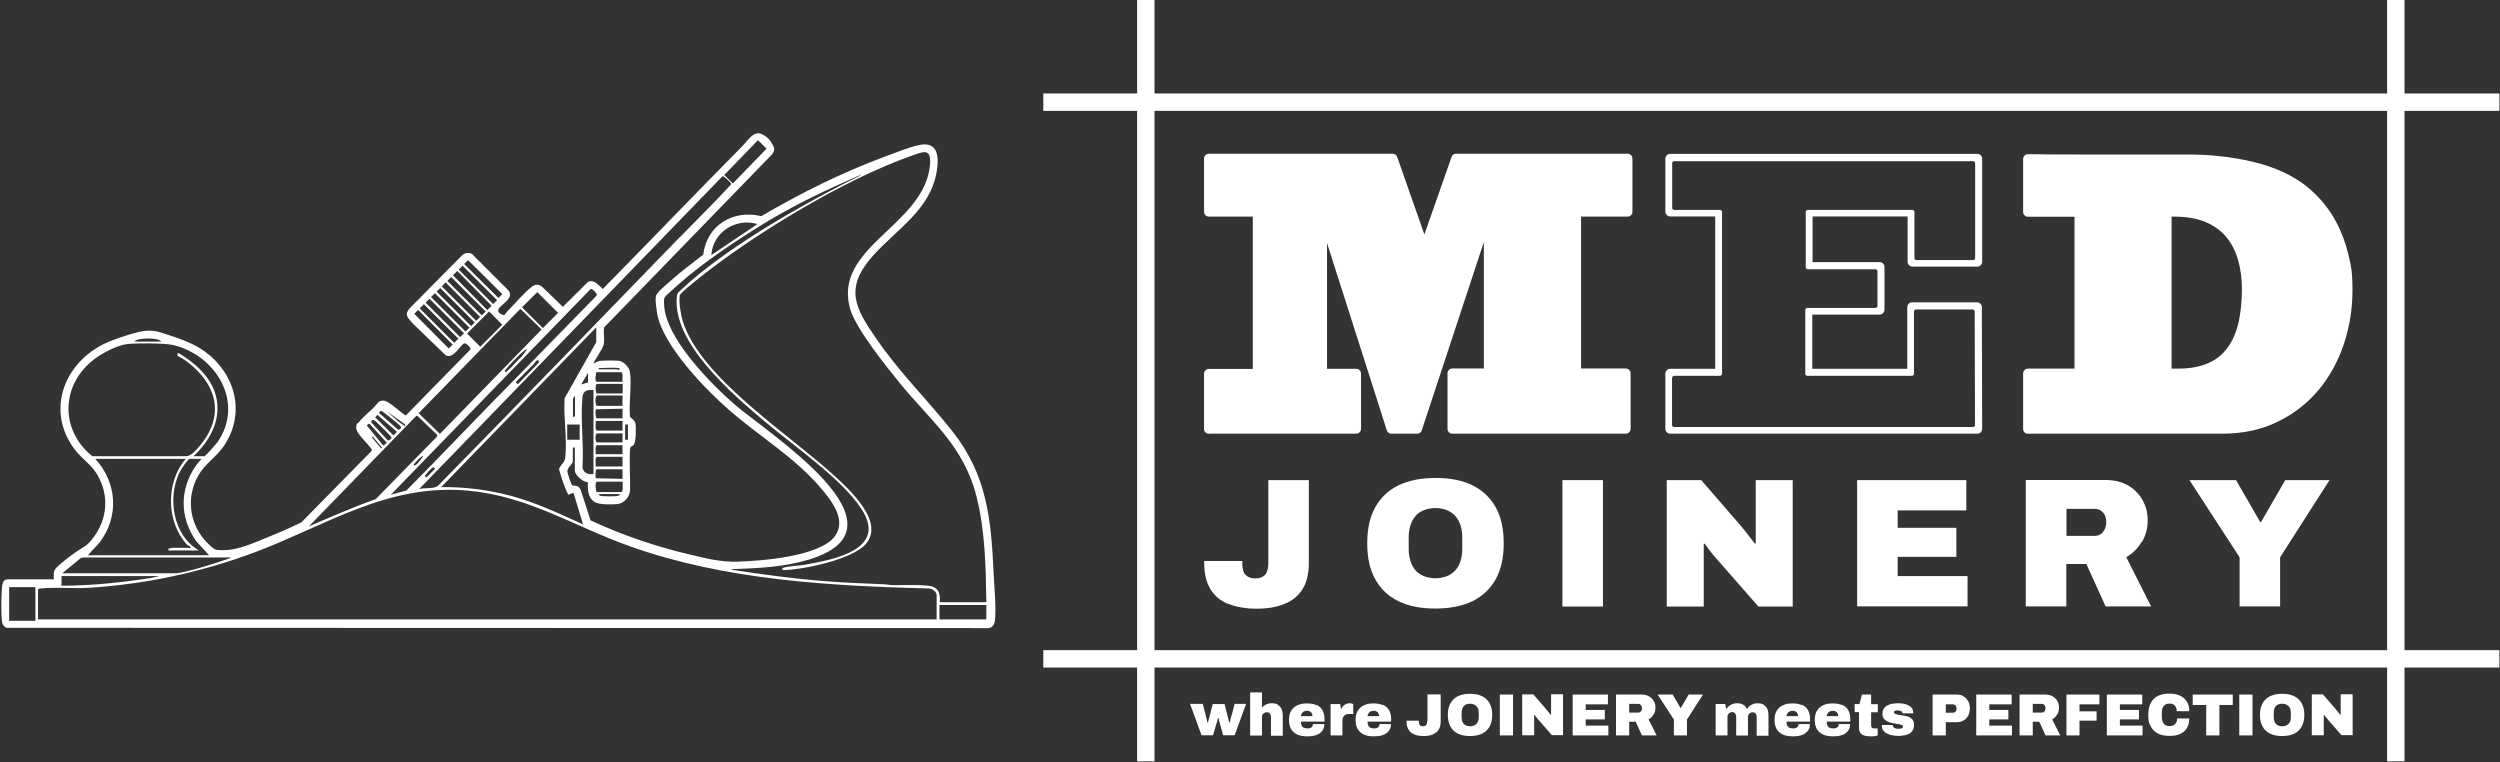 <?xml version="1.0" encoding="UTF-8"?>
<svg id="Layer_1" xmlns="http://www.w3.org/2000/svg" version="1.1" viewBox="0 0 1610 491">
  <rect x="0" y="0" width="1610" height="491" fill="#333333" stroke="none"/>
  <!-- Generator: Adobe Illustrator 29.5.1, SVG Export Plug-In . SVG Version: 2.1.0 Build 141)  -->
  <defs>
    <style>
      .st0 {
        fill: #fff;
      }
    </style>
  </defs>
  <path class="st0" d="M34.7,373.2c0-3.3-.7-5.2,1.8-7.8s10.2-8.5,13.1-10.4c5.1-3.3,6.7-3.6,10.6-8.9,9.1-12.2,10.2-27.2,2.4-40.5-3.7-6.2-9.1-9.6-13.5-14.9-21.2-26.3-7.1-59.8,22.4-71.2,5.4-2.1,17.5-6.3,22.8-6.5s7.1.5,9.8,1.3c9.4,3,20.1,6.3,28.1,12.3,19.5,14.3,26.1,39.6,12.1,60.4-5,7.5-12.3,11.5-16.8,19.6-7.3,13.2-5.8,29,3.8,40.6,1.5,1.8,6.1,6.7,8.2,6.9,11.7,1.4,22.4-3.9,33.1-8.2,7.3-2.9,14.5-6.1,21.5-9.5l45.3-46.1v-.9c-2-3.3-10.2-10.3-10-14s.7-2.2,1.4-3.1c2-2.8,7.1-7.1,9.8-9.8s3-4.6,6.4-4.5,11,7.7,14.3,9.6l41.7-42.6c.5-.9-2.9-4.2-3.9-3.9-2.6.7-7.1,10.7-12.2,7.6l-21.2-20.5c-2.7-3.4-5.6-5-2.2-9.3l34.2-34.6c1.8-1.5,4.4-2,6.4-.6l23.3,23.3c4.3,5.2-5.7,9.5-6.4,12.3s2.1,2.8,2.9,3.6c1.3.4,2-1.6,2.8-2.4,4.4-4.4,11.3-12.5,16-16,2.1-1.5,3.8-1.5,6-.2l13.8,13.3,16.2-16.1c4-1.8,6.8,2.4,9.5,4.6,30.1-30.6,59.7-61.5,89.9-92,3.1-3.1,7.3-10.4,12.6-7.7s6.1,5.8,6.7,6.6c1.7,2.5,1.5,4-.2,6.4l-108.2,111.5c-.5,3.4.5,7.7-.2,10.9s-7,11.8-6.6,12.3c1.4-.7,2.7-1.5,4.3-1.7,2.5-.3,9.9-.3,12.3,0,3,.5,6.5,4.2,6.9,7.3,1.2,8.5-.8,19.6,0,28.4.2,1.2,2.9,2,3.5,4.5.5,2.3.4,11.8-.9,13.6-.7,1-1.8,1.2-2.2,1.8-1.2,1.7,0,24-.4,28.4-.4,3.9-3.9,7.6-7.8,8.2-3.2.4-11.7.4-14.4-1-5-2.7-5.1-8-4.9-13.1-3,.2-8.4-4.6-8.4-7.4v-14.9h-1.3v9.1c0,1.4-3.9,4.2-3.5,6.5s2.7,8.5,3.1,8.7c1.2.7,3.6-.6,5.4,2.8l6.4,19.8c20.8,9.7,42.7,17.1,65.1,22.3,10.2,2.4,18.9,4.6,29.5,4.3,15.3-.4,53.1-3.3,62.7-16.3,8-10.8-2.5-23.5-9.5-31.7-16.7-19.4-39.2-32.8-58.4-49.5-15.6-13.6-42.8-41.7-46.5-62.2-.4-2.3-1.2-8.3-.9-10.4s.7-2,1.2-2.8c1.5-2.2,6.6-6.4,8.9-8.4,6.5-5.8,13.6-11.1,20.5-16.4,2.2-18.9,19.2-29.2,37.4-24.8,25.4-14.9,52-28.1,79.7-38.4,6.4-2.4,15-5.8,21.5-7.3,12.5-2.9,13.3,7.2,11.8,16.6-4,25-25.8,37.4-41.2,54.7-18.8,21.2-11.2,33.9,2.8,54.1,15,21.7,32.5,38.7,48.5,58.9,22.3,28.3,24.9,56.6,26.5,91.6.4,8.8,1.7,21.2.9,29.7-.2,2.7-1.1,4.6-3.9,5.4l-632.9-.2c-1.5-.9-2.5-2.1-2.7-3.9-.7-4.6-.5-17.4,0-22.2s2-5.1,4.2-5.1h29.5-.3ZM488.1,90.3l-21.7,22.4,5.6,5.4,21.7-22.4-5.6-5.4ZM605,387.8h30.2c-.3-22.6-.8-46.4-6.4-68.3-8.2-32.4-29.5-48.5-49.5-73-8.7-10.6-28.1-35-31.7-47.2-11.9-40.2,47.8-54,51.3-93,1-11.4-4.4-8.6-12.1-5.9-43.6,15.3-103.1,51.4-139,80.6-1.6,1.3-9.7,7.8-10,9.1-.8,4.4.6,12.4,1.9,16.7,11.2,36.4,69,73.3,97.1,99.1,10,9.2,33.2,30,20.8,44.4-8.5,9.9-39.7,16.5-52.5,16.8-.5,0-.9.4-1.2-.4-.4-1.1,0-.9.7-1.1,3.8-1.1,9.5-1.2,13.6-1.9,18.5-3.3,53.8-9.7,36.6-35.9-12.9-19.7-43.7-40.7-62.2-56.3-20.7-17.4-60.6-51.3-56.6-81.4.2-1.5,1.6-2.5,2.7-3.5,26.7-25.4,73.5-52.3,106.5-69.2,3.2-1.7,7-3,9.8-5.1-21.8,9.4-43.4,19.6-63.6,32-18.5,11.4-39.2,25.2-55.3,39.6-1.3,1.2-7.8,6.8-8.2,7.8-.4,1-.3,3.5-.2,4.7,1,21.4,30.1,50.8,45.7,64.3,21.2,18.4,116.9,78.8,47.4,99.7-15.5,4.7-32,5.5-48.1,6.1-.5,0-1.7-.3-1.5.4,20.5,3.2,41.2,5.9,61.9,7.5,11.5.9,23.1,1.3,34.6,1.8s1.7.4,2.6.5c8.7.4,19.1-.4,27.5.5,6.3.7,8,4.7,7.4,10.6h-.2ZM437.8,152.8c11-11.3,22.2-22.3,32.9-33.9.3-.3.2-.5,0-.9-.4-.8-4.6-4.9-5.5-4.4l-195.3,201.4c3.3-1.1,9.3,0,12-2,52.2-53.2,104-106.8,155.9-160.3h0ZM487.8,144.3c-13.9-4.2-28.8,5.3-29.7,20l29.7-20ZM301.4,167.5l-2.5,2.5,22.1,21.9,2.5-2.5-22.1-21.9ZM297.9,171.1l-2.5,2.5,22.2,22.2,2.5-2.5-22.2-22.2ZM294.5,174.5l-2.8,2.8,22.1,22.4,2.8-2.8-22.1-22.4ZM290.6,178.4l-2.5,2.5,22.2,22.2,2.5-2.5-22.2-22.2ZM287,181.9l-2.5,2.5,22.2,22.2,2.5-2.5-22.2-22.2ZM283.5,185.5l-2.3,2.3,22.2,22.2,2.3-2.3-22.2-22.2ZM321.6,254.4c20.7-21.2,41.7-42.5,62.4-63.8l.4-.9c0-.6-3-4.1-4-3.6l-128.7,132.5,10-2.7c20.1-20.3,39.9-41,59.8-61.5h.1ZM346,188.1l-9.8,9.8,13.4,13.4,9.8-9.8-13.4-13.4ZM280.1,188.8l-2.5,2.5,22.2,22.2,2.5-2.5-22.2-22.2ZM276.6,192.4l-2.5,2.5,22.2,22.2,2.5-2.5-22.2-22.2ZM273,195.9l-2.7,2.7,22.2,22.2,2.7-2.7-22.2-22.2ZM335.1,198.9l-65.5,67.2,13.7,13.3,65.5-67.2-13.7-13.3h0ZM269.3,199.6l-2.5,2.5,22.2,22.3,2.5-2.5-22.2-22.3ZM315,200.6l-14.2,14.2,8.5,8.5,14.2-14.2-8.5-8.5ZM384,220.3v-9.5l-99.9,102.9c15-.2,30,1.7,44.5,5.5,16.3,4.3,31.6,11.6,46.9,18.5l-6.2-20.4-3.3,1.3c-2.7-5.1-4.4-11-6-16.5.8-2.6,3.7-4.3,4-7.1,1.4-12-1.2-26.3-.4-38.5l20.3-36v-.2ZM103.9,220.1c-.5-1-2.5-1.5-3.4-1.7-3-.6-7.3-.5-10.4,0-1,.2-3,.6-3.5,1.6h17.3ZM124.4,293.8h7.3c.6,0,7.3-7.6,8.1-8.7,18.1-25.5-.6-56.4-28.3-62.9-5.5-1.3-23.9-1.3-29.8-.6-6.2.8-15.7,5.7-20.7,9.5-21.7,16.2-22.8,45.7-1.5,62.7h60.7c2.7-.1,5.9-3.8,7.8-5.9,17.6-20.2,11.7-41-8.6-55.8-.9-.7-5-2.8-5.1-3.1-.3-.6,0-1.4.6-1.7,10.3,6.1,20.7,15.1,24,27.1,4.2,15.3-3.5,29.3-14.4,39.5h0ZM339.6,225c-.9-.2-1.2.2-1.8.6-2.2,1.6-10.5,10.1-12.1,12.4-.3.5-1.1,1-.4,1.4s1-.2,1.6-.7c3.2-2.6,5.9-6.4,9.1-9.1l3.5-4.7h0ZM346.7,232.1c-1.1-.8-2.5,1.9-3.1,2.5-3.7,3.8-7.6,7.5-11.3,11.3-.3.7,1.3,2,1.8.9l12.7-13.1c.4-.2,0-1.5,0-1.6h-.1ZM398,237c-2.9-.4-7.9,0-11.1,0s-.7.5-1.1.4v.4h11.3c.3,0,.6.7,1.6.2s.5-.5.4-.7c-.5.1-.9-.4-1.1-.4h0ZM400.9,245.9c-.3-2,.7-4.7-.7-6.2h-16.2c-.2,1.9-1.2,4.6.2,6.2h16.7ZM378.7,246.3v-6.2l-4.4,7.5,4.4-1.3ZM400.9,247.2h-16.6c-1.3,1.6-.6,4.4-.2,6.2h16.9v-6.2h0ZM382.2,251.2c-3.9-.4-6.7.4-7.1,4.6-1.4,14.3,1,30.7,0,45.2.6,3.7,3.6,4.7,7.1,4.3v-54.1h0ZM400.9,254.7h-16.6c-1.1,1.4-1.1,5.2,0,6.7h16.6v-6.7ZM368.9,268.5h.7l.7-.7v-12.6c-.5,0-1.3,1.4-1.3,1.6v11.8h-.1ZM400.9,263.2l-17.1.4c-.4.6-.5,5.2.5,5.8h16.6v-6.2h0ZM245.4,264.5c-.4,0-1.5,1.1-1,1.7l12.1,10.6c1.6-.7,2.5-1.4,1-2.8s-11.4-9.6-12.2-9.5h0ZM249.1,264.9c3.1,2.7,6.6,6.1,10,8.4s1.6.3,1.5-.2l-11.5-8.2h0ZM255.3,277.8l-12.2-10.6-1.5,1.5,11.8,11.7c.4-.5,2.4-2,2-2.6h-.1ZM198.9,339c14.2-6.1,28.4-12.4,43-17.5l39.5-40.3.2-1.1-12.9-12.4-.7.2-69.2,71.2h0ZM249.6,283.5c.8.5,2.5-1,2.6-1.6s-7.3-7.8-8.4-8.8-4.6-4.7-4.7-1.1l10.5,11.5h0ZM400.9,271.1h-17.3c.3,2-.7,4.7.7,6.2h16.6v-6.2h0ZM246.5,286.6c.9.5,2-.9,2.6-1.5l-10.8-11.8c-.8-.9-1.5,0-2,.8l10.2,12.5ZM373.3,273.4h-8v9.8h8v-9.8ZM404.4,273.4h-1.8v9.8h1.8v-9.8ZM400.9,279.1h-16.6c-1.1,1.2-1.1,4.5,0,5.8h16.6v-5.8ZM240,281.1l-.6.5,6.1,7.2.6-.5-6.1-7.2ZM400.9,286.7h-16.6c-1.3,1.4-.4,3.9-.7,5.8h17.3v-5.8h0ZM272.6,293.8c-.9-.8-6.3,5-6.2,5.5.3,1.4,2.1-.6,2.5-.8l3.7-4.7ZM400.9,294.2h-16.6c-1.4,1.5-.4,4.2-.7,6.2h17.3v-6.2h0ZM119.5,295.5h-58.1c14,15.5,15.5,37.1,2.7,53.9l-7.5,8.2h78.1l-8.2-8.9c-10.8-15.1-11-33.4-.4-48.7,1.1-1.6,2.5-3,3.7-4.5h-7.8c-.7,0-4.7,5.7-5.3,6.7-8.6,15.1-6.4,38.3,7.5,49.6l3.8,2.7h-19.5v-1.3c.7.2,1.9-.4,2.4-.4h10.7s1.2.9,1.1-.2-1.8-1.3-2.2-1.8c-13.5-14.5-13.9-40.3-.9-55.2h0ZM276.3,303.2c-.9.9-1.7,2.3-2.8,3.2l1.1,1.1,5.5-5.5c-.8-2.6-2.8.3-3.8,1.3h0ZM400.9,302.2h-16.6c-1,.6-.9,5.2-.5,5.8l17.1.4v-6.2h0ZM400.9,310.2h-16.6c-1.4,1.7-.5,4.6-.2,6.7h16.2c1.4-1.7.4-4.6.7-6.7h-.1ZM24.5,379.6v19.3h578.7v-16.2c0-1.2-3.2-3.9-4.7-3.7-64.5-1.7-131.5-5.4-192.6-27.1-35.8-12.7-65.2-32.3-104.3-35.9-51.8-4.8-90.8,22-136.8,39.4-34.7,13.1-71.4,21-108.6,23.2-9.5.5-21.3-.6-30.2.4-.6,0-1.1,0-1.5.7h0ZM399.1,318.2h-13.3c-.1.9,0,.7.6,1,1.3.6,10,.6,11.5.1s1.2-.6,1.3-1.1h-.1ZM148.3,359H54.5c-.8,0-1.9.1-2.6.5l-11.8,9.7h73c5.1,0,28-7.1,33.8-9.3s1.4,0,1.5-.9h-.1ZM102.6,371h-63v6.2c19.4,0,38.7-2.1,57.8-5,0,0,5.2-1.2,5.2-1.2ZM22.7,378.1H5.9v21.7h16.9v-21.7h0ZM635.2,389.6h-30.2v9.3h30.2v-9.3Z"/>
  <g>
    <path class="st0" d="M793.4,459.6c0,.5-.3,1.1-.5,1.8-.2.7-.4,1.4-.5,2.1-.2.7-.3,1.3-.5,1.8h-.3c-.2-.6-.3-1.3-.5-2s-.4-1.4-.5-2.1c-.2-.7-.3-1.2-.4-1.6l-1.6-6.2h-7.6l-1.6,6.2c-.2.6-.3,1.3-.5,1.9s-.4,1.3-.5,1.9c-.2.6-.3,1.3-.5,1.9h-.3c-.2-.6-.3-1.3-.5-2.1-.2-.8-.4-1.5-.5-2.2-.2-.7-.3-1.2-.4-1.5l-1.6-6.2h-8.2l7.4,20.2h7.4l2-6.9c.2-.5.3-1,.5-1.5s.3-1.1.4-1.6c0-.5.2-.9.3-1.3h.2c0,.4.2.8.4,1.4,0,.5.3,1.1.4,1.6.2.5.3,1,.4,1.5l1.9,6.8h7.4l7.4-20.2h-7.4l-1.6,6.2h-.1Z"/>
    <path class="st0" d="M823,453.8c-1-.6-2.4-.9-4-.9s-1.5.1-2.3.3c-.8.2-1.5.5-2.1.9-.7.4-1.2.8-1.6,1.4h-.3v-9.6h-7.6v27.8h7.6v-11.9c0-.6,0-1.1.4-1.6.3-.5.6-.9,1.1-1.1.5-.3,1-.4,1.7-.4s.8,0,1.1.2c.3.1.6.3.8.6.2.3.4.6.5.9s.2.7.2,1.2v12.2h7.6v-13.1c0-1.6-.3-3-.8-4.1s-1.3-2-2.3-2.6v-.2Z"/>
    <path class="st0" d="M847.7,454.1c-1.7-.8-3.8-1.1-6.2-1.1s-4.3.4-6,1.2c-1.7.8-3,1.9-4,3.5-.9,1.6-1.4,3.5-1.4,5.9s.5,4.4,1.4,6c1,1.6,2.3,2.7,4.1,3.5s3.9,1.1,6.3,1.1,3.4-.2,4.8-.5c1.4-.4,2.5-.9,3.4-1.6s1.6-1.5,2.1-2.5.7-2.1.7-3.3h-7.4c0,.4,0,.8-.2,1.1,0,.4-.3.7-.6.9-.3.3-.7.5-1.1.6-.5.2-1.1.2-1.7.2s-1.8-.2-2.4-.5c-.6-.3-1-.8-1.3-1.5s-.4-1.5-.4-2.4h15.2v-1.3c0-2.4-.4-4.4-1.3-6-.9-1.6-2.2-2.7-3.9-3.5v.2ZM837.8,461.2c0-.7.3-1.3.6-1.8s.7-.9,1.3-1.2c.6-.3,1.3-.4,2.1-.4s1,0,1.4.2.8.4,1.1.7c.3.3.5.7.7,1.1s.2.9.2,1.4h-7.4,0Z"/>
    <path class="st0" d="M869.2,452.9c-.8,0-1.5.1-2.2.4s-1.3.7-1.8,1.2-1,1.2-1.3,2h-.3l-.5-3.1h-6.2v20.2h7.6v-9c0-.8,0-1.4.2-2s.4-1.1.8-1.5c.3-.4.8-.7,1.4-1,.6-.2,1.3-.3,2.1-.3h2.5v-6.4c-.2-.1-.5-.2-.9-.3-.4-.1-.9-.2-1.4-.2h0Z"/>
    <path class="st0" d="M890.6,454.1c-1.7-.8-3.8-1.1-6.2-1.1s-4.3.4-6,1.2c-1.7.8-3,1.9-4,3.5-.9,1.6-1.4,3.5-1.4,5.9s.5,4.4,1.4,6c1,1.6,2.3,2.7,4.1,3.5s3.9,1.1,6.3,1.1,3.4-.2,4.8-.5c1.4-.4,2.5-.9,3.4-1.6s1.6-1.5,2.1-2.5.7-2.1.7-3.3h-7.4c0,.4,0,.8-.2,1.1,0,.4-.3.7-.6.9-.3.3-.7.5-1.1.6-.5.2-1.1.2-1.7.2s-1.8-.2-2.4-.5c-.6-.3-1-.8-1.3-1.5s-.4-1.5-.4-2.4h15.2v-1.3c0-2.4-.4-4.4-1.3-6-.9-1.6-2.2-2.7-3.9-3.5v.2ZM880.7,461.2c0-.7.3-1.3.6-1.8s.7-.9,1.3-1.2c.6-.3,1.3-.4,2.1-.4s1,0,1.4.2.8.4,1.1.7c.3.3.5.7.7,1.1s.2.9.2,1.4h-7.4,0Z"/>
    <path class="st0" d="M919.1,464.4c0,1.2-.2,2.1-.7,2.6s-1.1.7-2,.7-1.6-.2-2-.7c-.5-.5-.7-1.4-.7-2.6v-.3h-7.9v.3c0,2.2.4,4.1,1.3,5.5s2.1,2.5,3.8,3.1c1.6.7,3.6,1,5.9,1s4.2-.3,5.9-1c1.6-.7,2.9-1.7,3.8-3.1.9-1.4,1.3-3.2,1.3-5.5v-17.2h-8.5v17.2h-.2Z"/>
    <path class="st0" d="M954.4,448.3c-2.1-1-4.7-1.5-7.7-1.5s-5.5.5-7.7,1.5c-2.1,1-3.7,2.5-4.9,4.6-1.1,2-1.7,4.5-1.7,7.5s.6,5.5,1.7,7.5c1.1,2,2.7,3.6,4.9,4.6,2.1,1,4.7,1.5,7.7,1.5s5.6-.5,7.7-1.5c2.1-1,3.7-2.5,4.9-4.6,1.1-2,1.7-4.5,1.7-7.5s-.6-5.5-1.7-7.5c-1.1-2-2.7-3.5-4.9-4.6ZM952.3,461.7c0,.9,0,1.7-.3,2.5s-.6,1.4-1.1,1.9-1.1,1-1.8,1.2c-.7.3-1.5.4-2.4.4s-1.7-.1-2.4-.4-1.3-.7-1.7-1.2c-.5-.5-.8-1.2-1-1.9-.2-.8-.3-1.6-.3-2.5v-2.5c0-.9,0-1.7.3-2.5s.6-1.4,1-1.9c.5-.5,1-1,1.7-1.2.7-.3,1.5-.4,2.4-.4s1.7.1,2.4.4,1.3.7,1.8,1.2.8,1.2,1.1,1.9c.2.8.3,1.6.3,2.5v2.5Z"/>
    <rect class="st0" x="965.9" y="447.3" width="8.5" height="26.3"/>
    <path class="st0" d="M998.9,456.7v3.7h-.2c-.2-.2-.5-.6-.9-1.1s-.8-1-1.2-1.5-.7-.9-.9-1.1l-8.2-9.5h-7.2v26.3h7.7v-13.1h.2c.3.3.6.7.9,1.1.3.4.7.9,1.1,1.4l9.2,10.5h7.2v-26.3h-7.7v9.5h0Z"/>
    <polygon class="st0" points="1021.2 463.3 1033.5 463.3 1033.5 457.2 1021.2 457.2 1021.2 453.6 1035.5 453.6 1035.5 447.3 1012.8 447.3 1012.8 473.6 1035.8 473.6 1035.8 467.3 1021.2 467.3 1021.2 463.3"/>
    <path class="st0" d="M1064.9,460.2c.8-1.3,1.2-2.8,1.2-4.5s-.3-2.9-1-4.1c-.7-1.3-1.7-2.3-3-3.1-1.3-.8-3-1.2-4.9-1.2h-16.5v26.3h8.5v-8.8h4.2l4,8.8h9.5l-5.2-10.3c1.4-.8,2.4-1.8,3.2-3.2h0ZM1056.8,458.1c-.5.5-1,.8-1.7.8h-5.9v-5.6h5.9c.5,0,.9.1,1.2.4.4.2.6.6.8,1,.2.4.3.9.3,1.4,0,.9-.2,1.6-.7,2.1h0Z"/>
    <polygon class="st0" points="1082.4 456 1082.3 456 1077.2 447.3 1067.5 447.3 1078 463.4 1078 473.6 1086.4 473.6 1086.4 463.4 1096.7 447.3 1087.5 447.3 1082.4 456"/>
    <path class="st0" d="M1135.8,453.8c-1-.6-2.3-.9-3.9-.9s-1.7.1-2.6.4c-.8.3-1.6.6-2.3,1.2-.7.5-1.3,1.2-1.8,1.9h-.3c-.5-1.1-1.2-2-2.3-2.6-1-.6-2.3-.9-3.9-.9s-1.8.1-2.6.4c-.9.3-1.6.6-2.4,1.2-.7.5-1.3,1.2-1.8,1.9h-.3l-.5-3h-6.2v20.2h7.6v-11.9c0-.6,0-1.1.4-1.6s.6-.9,1.1-1.1c.4-.3,1-.4,1.6-.4s.7,0,1,.2c.3.1.6.3.8.6.2.3.4.6.5.9s.2.7.2,1.2v12.2h7.6v-11.9c0-.6,0-1.1.4-1.6.2-.5.6-.9,1.1-1.1.5-.3,1-.4,1.6-.4s.7,0,1,.2c.3.1.6.3.8.6.2.3.4.6.5.9s.2.7.2,1.2v12.2h7.6v-13.1c0-1.6-.2-3-.7-4.1s-1.3-2-2.3-2.6v-.2Z"/>
    <path class="st0" d="M1160.4,454.1c-1.7-.8-3.8-1.1-6.2-1.1s-4.3.4-6,1.2c-1.7.8-3,1.9-4,3.5-.9,1.6-1.4,3.5-1.4,5.9s.5,4.4,1.4,6c1,1.6,2.3,2.7,4.1,3.5,1.8.8,3.9,1.1,6.3,1.1s3.4-.2,4.8-.5c1.4-.4,2.5-.9,3.4-1.6s1.6-1.5,2.1-2.5.7-2.1.7-3.3h-7.4c0,.4,0,.8-.2,1.1,0,.4-.3.7-.6.9-.3.3-.7.5-1.1.6-.5.2-1.1.2-1.7.2s-1.8-.2-2.4-.5-1-.8-1.3-1.5-.4-1.5-.4-2.4h15.2v-1.3c0-2.4-.4-4.4-1.3-6s-2.2-2.7-3.9-3.5v.2ZM1150.5,461.2c0-.7.3-1.3.6-1.8.3-.5.7-.9,1.3-1.2.6-.3,1.3-.4,2.1-.4s1,0,1.4.2.8.4,1.1.7c.3.3.5.7.7,1.1s.2.9.2,1.4h-7.4,0Z"/>
    <path class="st0" d="M1186.3,454.1c-1.7-.8-3.8-1.1-6.2-1.1s-4.3.4-6,1.2c-1.7.8-3,1.9-4,3.5-.9,1.6-1.4,3.5-1.4,5.9s.5,4.4,1.4,6c1,1.6,2.3,2.7,4.1,3.5,1.8.8,3.9,1.1,6.3,1.1s3.4-.2,4.8-.5c1.4-.4,2.5-.9,3.4-1.6s1.6-1.5,2.1-2.5.7-2.1.7-3.3h-7.4c0,.4,0,.8-.2,1.1,0,.4-.3.7-.6.9-.3.3-.7.5-1.1.6-.5.2-1.1.2-1.7.2s-1.8-.2-2.4-.5-1-.8-1.3-1.5-.4-1.5-.4-2.4h15.2v-1.3c0-2.4-.4-4.4-1.3-6s-2.2-2.7-3.9-3.5v.2ZM1176.4,461.2c0-.7.3-1.3.6-1.8.3-.5.7-.9,1.3-1.2.6-.3,1.3-.4,2.1-.4s1,0,1.4.2.8.4,1.1.7c.3.3.5.7.7,1.1s.2.9.2,1.4h-7.4,0Z"/>
    <path class="st0" d="M1204.8,447.3h-5.7l-1.6,6.1h-3.1v5.2h2.8v10.1c0,1.4.3,2.5.9,3.3s1.4,1.3,2.5,1.7c1.1.3,2.3.5,3.7.5h1.6c.6,0,1.2-.1,1.8-.2.6-.1,1.1-.2,1.5-.4v-4.5h-2.1c-.9,0-1.4-.2-1.7-.7-.3-.4-.4-1.1-.4-2v-7.7h4.3v-5.2h-4.3v-6.1h-.2Z"/>
    <path class="st0" d="M1229.3,461.7c-1-.4-2.1-.7-3.2-.8-1.1-.2-2.2-.3-3.1-.5-.6-.1-1.2-.2-1.7-.4-.5-.1-.9-.3-1.2-.5-.3-.2-.4-.4-.4-.7s0-.6.3-.8c.2-.2.5-.3.8-.4.3,0,.6-.1.9-.1h.7c.4,0,.9,0,1.3.2.4.1.8.3,1,.5.3.2.4.6.4.9v.3h7v-.5c0-1.1-.3-2-.8-2.8-.6-.8-1.3-1.4-2.3-1.9-.9-.5-2-.8-3.1-1s-2.3-.3-3.4-.3-2.6.1-3.8.3c-1.2.2-2.3.6-3.3,1.1s-1.7,1.2-2.3,2.1c-.5.9-.8,2-.8,3.3s.2,2.1.7,2.9c.5.7,1.2,1.3,2,1.8.8.4,1.7.8,2.7,1s1.9.4,2.9.6c.9.2,1.7.3,2.4.4.7.1,1.3.3,1.8.5s.7.5.7,1-.2.8-.6,1-.8.3-1.3.4h-1.3c-.6,0-1.1,0-1.6-.2s-.9-.4-1.2-.7c-.3-.3-.5-.7-.5-1.1v-.4h-7.1v.5c0,1.2.3,2.2.9,3s1.4,1.5,2.4,2,2.1.9,3.3,1.1c1.2.2,2.4.4,3.7.4s2.7-.1,4-.3,2.4-.6,3.3-1.1c1-.5,1.7-1.3,2.3-2.2.6-.9.8-2.1.8-3.5s-.3-2.6-1-3.4c-.6-.8-1.5-1.4-2.5-1.8h.2Z"/>
    <path class="st0" d="M1264.5,448.4c-1.3-.8-2.7-1.1-4.4-1.1h-15.5v26.3h8.5v-8.5h7.1c1.6,0,3.1-.4,4.3-1.1,1.3-.7,2.3-1.8,3-3.1.7-1.3,1.1-2.9,1.1-4.7s-.4-3.3-1.1-4.6c-.7-1.3-1.7-2.4-3-3.1h0ZM1259.3,458.3c-.4.5-1.1.7-2,.7h-4.2v-5.4h4.2c.6,0,1.1.1,1.5.3.4.2.7.5.9.9.2.4.3.9.3,1.5,0,.9-.2,1.6-.7,2h0Z"/>
    <polygon class="st0" points="1281.1 463.3 1293.4 463.3 1293.4 457.2 1281.1 457.2 1281.1 453.6 1295.5 453.6 1295.5 447.3 1272.7 447.3 1272.7 473.6 1295.7 473.6 1295.7 467.3 1281.1 467.3 1281.1 463.3"/>
    <path class="st0" d="M1324.8,460.2c.8-1.3,1.2-2.8,1.2-4.5s-.3-2.9-1-4.1c-.7-1.3-1.7-2.3-3-3.1-1.3-.8-3-1.2-4.9-1.2h-16.5v26.3h8.5v-8.8h4.2l4,8.8h9.5l-5.2-10.3c1.4-.8,2.4-1.8,3.2-3.2h0ZM1316.7,458.1c-.5.5-1,.8-1.7.8h-5.9v-5.6h5.9c.5,0,.9.1,1.2.4.4.2.6.6.8,1,.2.4.3.9.3,1.4,0,.9-.2,1.6-.7,2.1h0Z"/>
    <polygon class="st0" points="1330.8 473.6 1339.2 473.6 1339.2 464.1 1350.2 464.1 1350.2 458.1 1339.2 458.1 1339.2 453.6 1352 453.6 1352 447.3 1330.8 447.3 1330.8 473.6"/>
    <polygon class="st0" points="1365.2 463.3 1377.5 463.3 1377.5 457.2 1365.2 457.2 1365.2 453.6 1379.6 453.6 1379.6 447.3 1356.8 447.3 1356.8 473.6 1379.8 473.6 1379.8 467.3 1365.2 467.3 1365.2 463.3"/>
    <path class="st0" d="M1392.7,456c.3-.9.9-1.6,1.6-2.1s1.7-.8,2.9-.8,1.9.2,2.5.6c.7.4,1.2,1,1.6,1.7s.5,1.6.5,2.6h8.1c0-2.5-.5-4.5-1.6-6.2s-2.5-3-4.4-3.8c-1.9-.9-4.1-1.3-6.7-1.3-4.5,0-7.9,1.1-10.2,3.4-2.3,2.3-3.5,5.7-3.5,10.2s.5,5.5,1.6,7.5c1,2,2.6,3.6,4.6,4.6s4.5,1.5,7.5,1.5,5-.4,6.9-1.3,3.3-2.1,4.3-3.8c1-1.7,1.5-3.7,1.5-6.1h-7.8c0,1-.2,1.9-.6,2.6s-.9,1.3-1.6,1.7c-.7.4-1.7.6-2.8.6s-2.1-.3-2.8-.8c-.7-.5-1.2-1.2-1.6-2.1-.3-.9-.5-2-.5-3.2v-2.5c0-1.2.2-2.3.5-3.2v.2Z"/>
    <polygon class="st0" points="1412.1 454 1420.8 454 1420.8 473.6 1429.3 473.6 1429.3 454 1437.9 454 1437.9 447.3 1412.1 447.3 1412.1 454"/>
    <rect class="st0" x="1442.1" y="447.3" width="8.5" height="26.3"/>
    <path class="st0" d="M1477.4,448.3c-2.1-1-4.7-1.5-7.7-1.5s-5.5.5-7.7,1.5c-2.1,1-3.7,2.5-4.9,4.6-1.1,2-1.7,4.5-1.7,7.5s.6,5.5,1.7,7.5,2.7,3.6,4.9,4.6c2.1,1,4.7,1.5,7.7,1.5s5.6-.5,7.7-1.5,3.7-2.5,4.9-4.6c1.1-2,1.7-4.5,1.7-7.5s-.6-5.5-1.7-7.5-2.7-3.5-4.9-4.6ZM1475.3,461.7c0,.9,0,1.7-.3,2.5-.2.8-.6,1.4-1.1,1.9s-1.1,1-1.8,1.2c-.7.3-1.5.4-2.4.4s-1.7-.1-2.4-.4c-.7-.3-1.3-.7-1.7-1.2-.5-.5-.8-1.2-1-1.9-.2-.8-.3-1.6-.3-2.5v-2.5c0-.9,0-1.7.3-2.5.2-.8.6-1.4,1-1.9.5-.5,1-1,1.7-1.2.7-.3,1.5-.4,2.4-.4s1.7.1,2.4.4c.7.3,1.3.7,1.8,1.2s.8,1.2,1.1,1.9c.2.8.3,1.6.3,2.5v2.5Z"/>
    <path class="st0" d="M1507.4,456.7v3.7h-.2c-.2-.2-.5-.6-.9-1.1s-.8-1-1.2-1.5c-.4-.5-.7-.9-.9-1.1l-8.2-9.5h-7.2v26.3h7.7v-13.1h.2c.3.3.6.7.9,1.1s.7.9,1.1,1.4l9.2,10.5h7.2v-26.3h-7.7v9.5h0Z"/>
    <path class="st0" d="M791.1,388.9c5,2,11.1,3.1,18.1,3.1s13-1,18.1-3.1c5-2,8.9-5.3,11.6-9.6,2.7-4.4,4-10,4-17v-53.1h-26.1v53c0,3.8-.7,6.4-2.1,8-1.4,1.5-3.5,2.3-6.3,2.3s-4.8-.8-6.3-2.3-2.1-4.2-2.1-8v-.9h-24.5v1.1c0,6.9,1.3,12.6,4,17s6.5,7.6,11.6,9.6h0Z"/>
    <path class="st0" d="M948.2,312.5c-6.5-3.2-14.5-4.7-23.8-4.7s-17.1,1.6-23.7,4.7c-6.5,3.2-11.5,7.8-15,14.1-3.5,6.2-5.2,14-5.2,23.3s1.7,17,5.2,23.2c3.5,6.3,8.5,11,15,14.1,6.5,3.2,14.4,4.7,23.7,4.7s17.2-1.6,23.8-4.7c6.5-3.2,11.5-7.9,15-14.1,3.5-6.3,5.2-14,5.2-23.2s-1.7-17.1-5.2-23.3c-3.5-6.2-8.5-10.9-15-14.1ZM941.7,353.6c0,2.8-.4,5.3-1.1,7.6-.7,2.3-1.8,4.3-3.3,6s-3.3,2.9-5.4,3.8c-2.2.9-4.7,1.4-7.5,1.4s-5.3-.5-7.5-1.4-4-2.2-5.4-3.8c-1.4-1.7-2.5-3.6-3.2-6-.7-2.3-1.1-4.9-1.1-7.6v-7.6c0-2.8.4-5.3,1.1-7.6.7-2.3,1.8-4.3,3.2-6s3.2-2.9,5.4-3.8,4.7-1.4,7.5-1.4,5.3.5,7.5,1.4,4,2.2,5.4,3.8c1.5,1.7,2.5,3.6,3.3,6,.7,2.3,1.1,4.9,1.1,7.6v7.6Z"/>
    <rect class="st0" x="1006.2" y="309.2" width="26.1" height="81.4"/>
    <path class="st0" d="M1130.7,338.4v4.9c0,2.2,0,4.4,0,6.6l-.6.2c-.6-.9-1.6-2.2-2.8-3.7-1.2-1.5-2.4-3.1-3.6-4.6s-2.1-2.6-2.8-3.4l-25.3-29.2h-22.2v81.4h23.8v-35.8c0-1.5,0-3,0-4.5l.6-.2c.9,1.2,1.8,2.4,2.7,3.7s2.1,2.7,3.4,4.3l28.5,32.5h22.1v-81.4h-23.8v29.2h0Z"/>
    <polygon class="st0" points="1222.1 358.6 1259.9 358.6 1259.9 339.9 1222.1 339.9 1222.1 328.7 1266.3 328.7 1266.3 309.2 1196 309.2 1196 390.5 1267.1 390.5 1267.1 371 1222.1 371 1222.1 358.6"/>
    <path class="st0" d="M1379.4,349.1c2.4-4.1,3.7-8.7,3.7-13.9s-1-8.8-3.1-12.8c-2.1-3.9-5.1-7.1-9.2-9.6-4.1-2.4-9.1-3.7-15.2-3.7h-51v81.4h26.1v-27.3h12.9l12.4,27.3h29.3l-16-31.7c4.2-2.4,7.5-5.7,9.9-9.8h.2ZM1354.3,342.7c-1.4,1.6-3.2,2.4-5.2,2.4h-18.3v-17.4h18.3c1.4,0,2.7.4,3.8,1.1,1.1.7,2,1.8,2.6,3,.6,1.3.9,2.7.9,4.4,0,2.7-.7,4.8-2.1,6.4h0Z"/>
    <polygon class="st0" points="1456.1 336.2 1455.6 336.2 1440 309.2 1410 309.2 1442.3 358.9 1442.3 390.5 1468.4 390.5 1468.4 358.9 1500.2 309.2 1471.7 309.2 1456.1 336.2"/>
    <path class="st0" d="M1075.6,279.3h197.8c.8,0,1.6-.3,2.2-.9s.9-1.4.9-2.2l-.2-78.4c0-1.7-1.4-3.1-3.1-3.1h-41.8c-1.7,0-3.1,1.4-3.1,3.1v39.7h-61.2v-34.9h43.4c1.7,0,3.1-1.4,3.1-3.1v-27.6c0-1.7-1.4-3.1-3.1-3.1h-43.2v-29.4h61.2v29.2c0,1.7,1.4,3.1,3.1,3.1h41.8c1.7,0,3.1-1.4,3.1-3.1v-66.4c0-1.7-1.4-3.1-3.1-3.1h-197.8c-1.7,0-3.1,1.4-3.1,3.1v34.1c0,1.7,1.4,3.1,3.1,3.1h29v98.1h-29c-1.7,0-3.1,1.4-3.1,3.1v35.6c0,1.7,1.4,3.1,3.1,3.1h0ZM1076.9,243.3c0-.7.6-1.3,1.3-1.3h29.5c.7,0,1.3-.6,1.3-1.3v-104.2c0-.7-.6-1.3-1.3-1.3h-29.5c-.7,0-1.3-.6-1.3-1.3v-28.8c0-.7.6-1.3,1.3-1.3h192.5c.7,0,1.3.6,1.3,1.3v61.1c0,.7-.6,1.3-1.3,1.3h-36.5c-.7,0-1.3-.6-1.3-1.3v-29.7c0-.7-.6-1.3-1.3-1.3h-67.4c-.7,0-1.3.6-1.3,1.3v35.6c0,.7.6,1.3,1.3,1.3h43.6c.7,0,1.3.6,1.3,1.3v22.3c0,.7-.6,1.3-1.3,1.3h-43.9c-.7,0-1.3.6-1.3,1.3v41.1c0,.7.6,1.3,1.3,1.3h67.4c.7,0,1.3-.6,1.3-1.3v-40.1c0-.7.6-1.3,1.3-1.3h36.5c.7,0,1.3.6,1.3,1.3l.2,73.1c0,.4,0,.7-.4.9-.2.2-.6.4-.9.4h-192.5c-.7,0-1.3-.6-1.3-1.3v-30.3h.1Z"/>
    <path class="st0" d="M1306,279.3h125.1c13.4,0,25.4-2.6,35.9-7.8,10.5-5.1,19.3-12.1,26.4-20.6,7-8.5,12.4-18.4,16.1-29.5,3.7-11,5.5-22.7,5.5-34.6s-.9-15.6-2.7-23.1c-1.8-7.5-4.5-14.7-8.1-21.3s-8.2-12.7-13.8-18c-5.5-5.4-12.1-9.8-19.5-13.3-6.6-3.1-13.5-5.4-20.5-7-6.9-1.6-13.9-2.8-20.8-3.5-6.9-.8-14-1.1-21.1-1.1h-70.5c-10.3,0-21.1,0-32-.2h0c-.8,0-1.6.3-2.2.9s-.9,1.4-.9,2.2v34.1c0,1.7,1.4,3.1,3.1,3.1h30v97.8h-30c-1.7,0-3.1,1.4-3.1,3.1v35.8c0,1.7,1.4,3.1,3.1,3.1h0ZM1398.4,139.5h1.9c7.8,0,14.6,1.2,20.1,3.5,5.4,2.3,9.9,5.5,13.3,9.6s6,9.1,7.6,14.8c1.7,5.8,2.5,12.2,2.5,19.1s-.8,15.3-2.3,21.7c-1.5,6.2-3.9,11.6-7.1,15.9-3.1,4.3-7.3,7.6-12.4,9.8-5.2,2.3-11.7,3.5-19.4,3.5h-4.1v-97.8h0Z"/>
    <path class="st0" d="M778.6,279.3h94.8c1.7,0,3.1-1.4,3.1-3.1v-35.6c0-1.7-1.4-3.1-3.1-3.1h-18.8v-81l38.5,120.6c.4,1.3,1.6,2.2,2.9,2.2h16.7c1.3,0,2.5-.9,2.9-2.1l40-121.3v81.4h-20.3c-1.7,0-3.1,1.4-3.1,3.1v35.8c0,1.7,1.4,3.1,3.1,3.1h111.7c1.7,0,3.1-1.4,3.1-3.1v-35.8c0-1.7-1.4-3.1-3.1-3.1h-28.8v-97.8h30c1.7,0,3.1-1.4,3.1-3.1v-34.3c0-1.7-1.4-3.1-3.1-3.1h-110.5c-1.3,0-2.5.8-2.9,2.1l-17.5,49.9-17.5-49.9c-.4-1.2-1.6-2.1-2.9-2.1h-118.4c-1.7,0-3.1,1.4-3.1,3.1v34.3c0,1.7,1.4,3.1,3.1,3.1h28.3v98.1h-28.3c-1.7,0-3.1,1.4-3.1,3.1v35.6c0,1.7,1.4,3.1,3.1,3.1h.1Z"/>
    <path class="st0" d="M1609.6,71.4v-11.2h-61.1V-.2h-11.2v60.4h-793.8V-.2h-11.2v60.4h-60.4v11.2h60.4v347.3h-60.4v11.2h60.4v60.4h11.2v-60.4h793.8v60.4h11.2v-60.4h61.1v-11.2h-61.1V71.4h61.1ZM1537.3,418.7h-793.8V71.4h793.8v347.3h0Z"/>
  </g>
</svg>